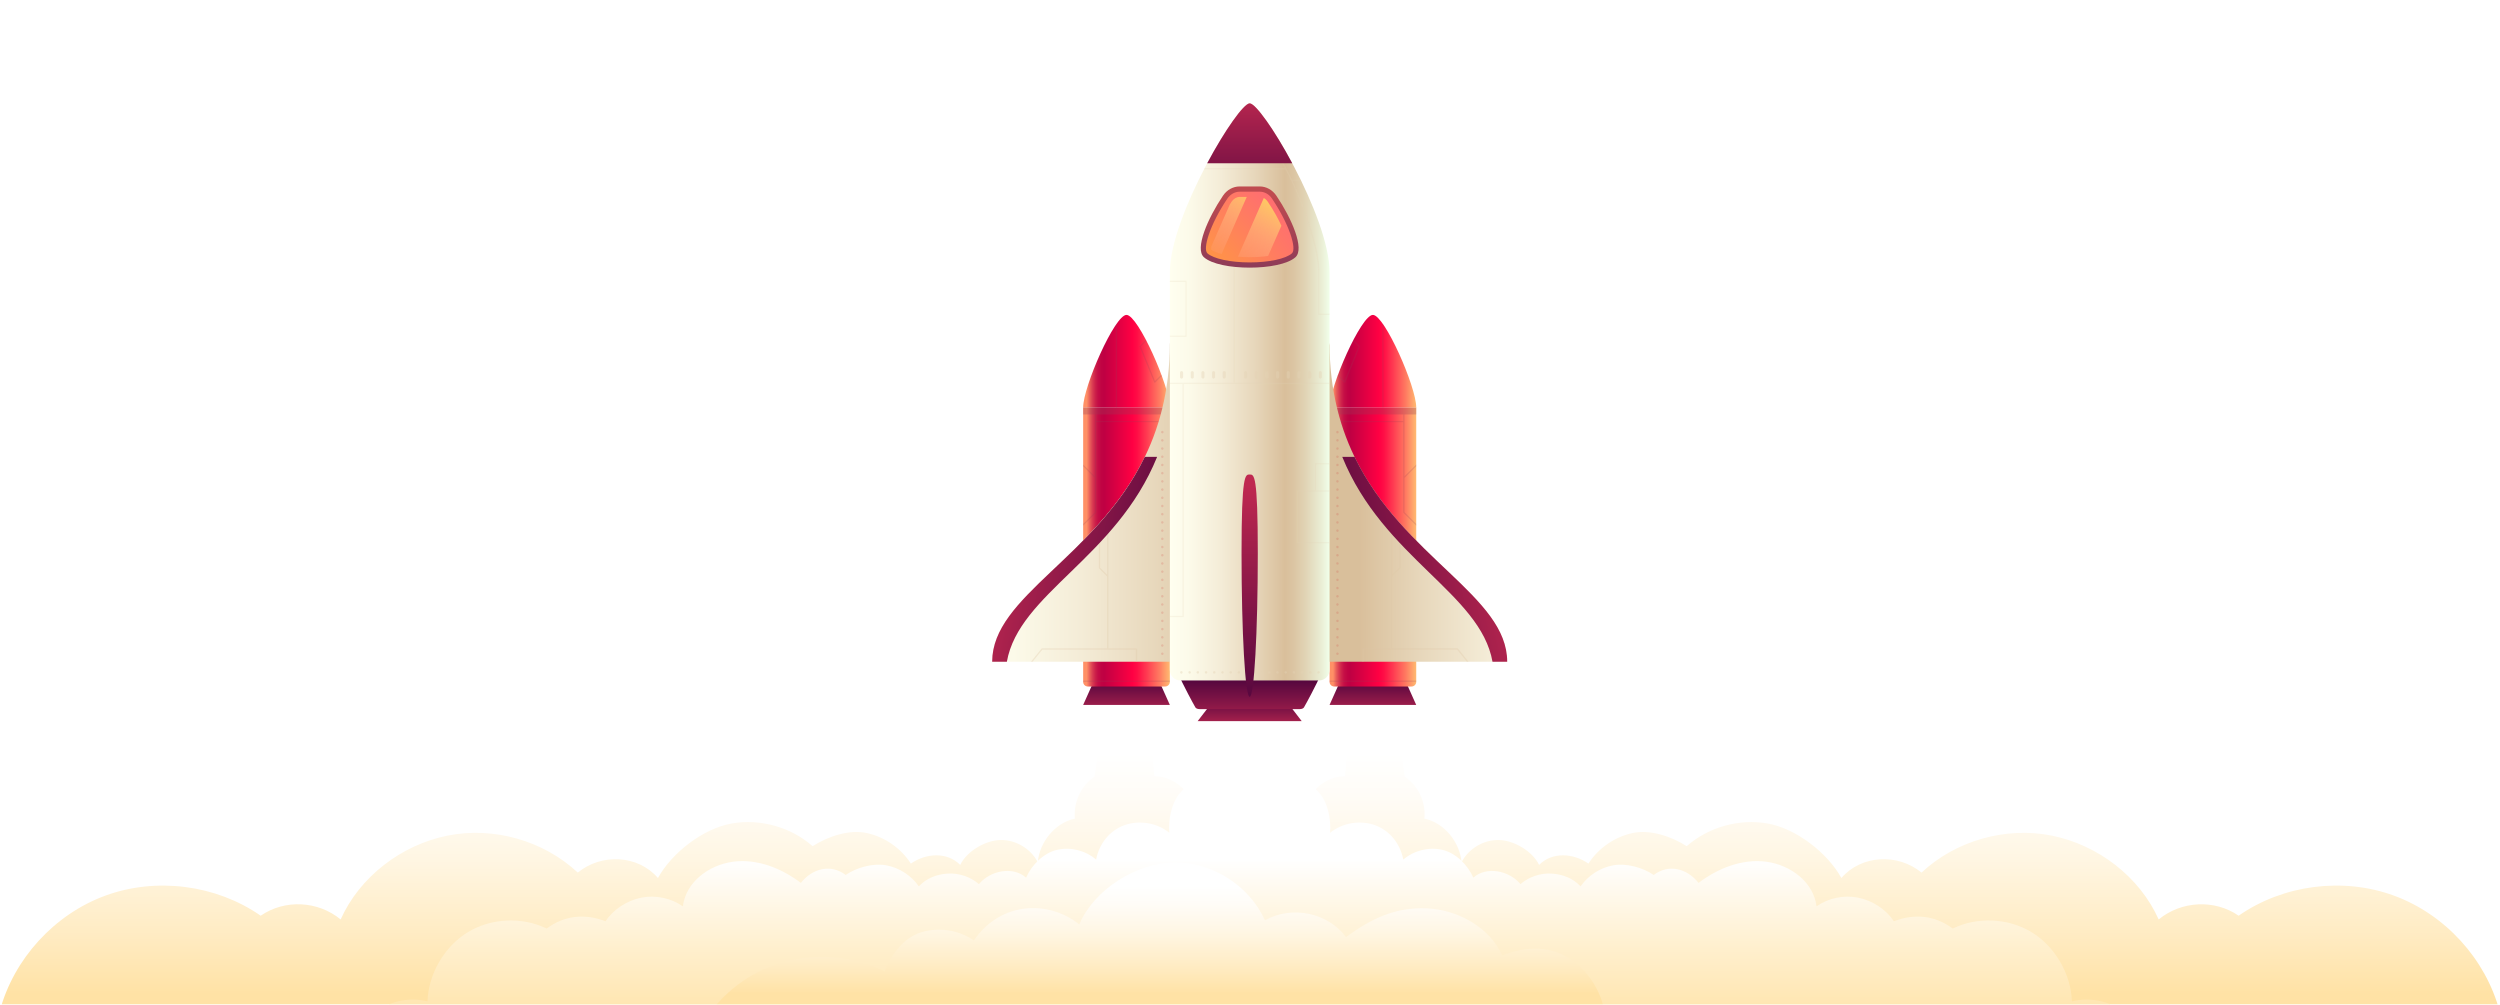 <?xml version="1.0" encoding="UTF-8"?>
<svg xmlns="http://www.w3.org/2000/svg" xmlns:xlink="http://www.w3.org/1999/xlink" viewBox="0 0 953.23 383.01">
  <defs>
    <style>
      .cls-1, .cls-2, .cls-3, .cls-4, .cls-5, .cls-6, .cls-7, .cls-8, .cls-9, .cls-10, .cls-11, .cls-12, .cls-13, .cls-14, .cls-15, .cls-16, .cls-17, .cls-18, .cls-19, .cls-20, .cls-21, .cls-22, .cls-23, .cls-24, .cls-25, .cls-26, .cls-27, .cls-28, .cls-29 {
        stroke-width: 0px;
      }

      .cls-1, .cls-17, .cls-30, .cls-31, .cls-32, .cls-28, .cls-29 {
        mix-blend-mode: multiply;
      }

      .cls-1, .cls-26 {
        fill: #973e56;
      }

      .cls-2 {
        fill: url(#linear-gradient);
      }

      .cls-3 {
        fill: url(#radial-gradient);
      }

      .cls-4 {
        fill: url(#linear-gradient-11);
      }

      .cls-5 {
        fill: url(#linear-gradient-12);
      }

      .cls-6 {
        fill: url(#linear-gradient-13);
      }

      .cls-7 {
        fill: url(#linear-gradient-10);
      }

      .cls-8 {
        fill: url(#linear-gradient-17);
      }

      .cls-9 {
        fill: url(#linear-gradient-16);
      }

      .cls-10 {
        fill: url(#linear-gradient-19);
      }

      .cls-11 {
        fill: url(#linear-gradient-15);
      }

      .cls-12 {
        fill: url(#linear-gradient-21);
      }

      .cls-13 {
        fill: url(#linear-gradient-18);
      }

      .cls-14 {
        fill: url(#linear-gradient-14);
      }

      .cls-15 {
        fill: url(#linear-gradient-22);
      }

      .cls-16 {
        fill: url(#linear-gradient-20);
      }

      .cls-33 {
        filter: url(#drop-shadow-1);
      }

      .cls-17 {
        fill: #ddc4a3;
      }

      .cls-17, .cls-31 {
        opacity: .3;
      }

      .cls-18 {
        fill: url(#linear-gradient-4);
      }

      .cls-19 {
        fill: url(#linear-gradient-2);
      }

      .cls-20 {
        fill: url(#linear-gradient-3);
      }

      .cls-21 {
        fill: url(#linear-gradient-8);
      }

      .cls-22 {
        fill: url(#linear-gradient-9);
      }

      .cls-23 {
        fill: url(#linear-gradient-7);
      }

      .cls-24 {
        fill: url(#linear-gradient-5);
      }

      .cls-25 {
        fill: url(#linear-gradient-6);
      }

      .cls-34 {
        isolation: isolate;
      }

      .cls-30, .cls-28, .cls-29 {
        opacity: .4;
      }

      .cls-32 {
        opacity: .2;
      }

      .cls-27, .cls-29 {
        fill: #e3d2b4;
      }

      .cls-28 {
        fill: #cd2d2f;
      }
    </style>
    <filter id="drop-shadow-1">
      <feOffset dx="1" dy="1"></feOffset>
      <feGaussianBlur result="blur" stdDeviation="3"></feGaussianBlur>
      <feFlood flood-color="#027bc6" flood-opacity=".3"></feFlood>
      <feComposite in2="blur" operator="in"></feComposite>
      <feComposite in="SourceGraphic"></feComposite>
    </filter>
    <linearGradient id="linear-gradient" x1="475.5" y1="272.77" x2="475.5" y2="378.03" gradientUnits="userSpaceOnUse">
      <stop offset=".13" stop-color="#fff"></stop>
      <stop offset=".28" stop-color="#fffcf7"></stop>
      <stop offset=".51" stop-color="#fff6e3"></stop>
      <stop offset=".79" stop-color="#ffebc2"></stop>
      <stop offset="1" stop-color="#ffe2a5"></stop>
    </linearGradient>
    <linearGradient id="linear-gradient-2" x1="475.5" y1="297.39" x2="475.5" y2="392.24" gradientUnits="userSpaceOnUse">
      <stop offset=".31" stop-color="#fff"></stop>
      <stop offset=".67" stop-color="#ffefcd"></stop>
      <stop offset="1" stop-color="#ffe2a5"></stop>
    </linearGradient>
    <linearGradient id="linear-gradient-3" x1="439.14" y1="330.52" x2="439.14" y2="377.93" xlink:href="#linear-gradient"></linearGradient>
    <linearGradient id="linear-gradient-4" x1="428.52" y1="272.77" x2="428.52" y2="255.73" gradientUnits="userSpaceOnUse">
      <stop offset="0" stop-color="#bf2850"></stop>
      <stop offset="1" stop-color="#3f003b"></stop>
    </linearGradient>
    <linearGradient id="linear-gradient-5" x1="412" y1="207.55" x2="445.05" y2="207.55" gradientTransform="translate(857.05 415.11) rotate(-180)" gradientUnits="userSpaceOnUse">
      <stop offset=".04" stop-color="#ff9066"></stop>
      <stop offset=".05" stop-color="#f98363"></stop>
      <stop offset=".08" stop-color="#e75b59"></stop>
      <stop offset=".11" stop-color="#d93a51"></stop>
      <stop offset=".14" stop-color="#cd204a"></stop>
      <stop offset=".17" stop-color="#c50e46"></stop>
      <stop offset=".21" stop-color="#c00343"></stop>
      <stop offset=".24" stop-color="#bf0043"></stop>
      <stop offset=".57" stop-color="#ff0043"></stop>
      <stop offset=".63" stop-color="#ff0f46"></stop>
      <stop offset=".73" stop-color="#ff3951"></stop>
      <stop offset=".88" stop-color="#ff7b61"></stop>
      <stop offset="1" stop-color="#ffba71"></stop>
    </linearGradient>
    <linearGradient id="linear-gradient-6" y1="136.71" y2="136.71" gradientTransform="matrix(1,0,0,1,0,0)" xlink:href="#linear-gradient-5"></linearGradient>
    <linearGradient id="linear-gradient-7" x1="522.47" x2="522.47" xlink:href="#linear-gradient-4"></linearGradient>
    <linearGradient id="linear-gradient-8" x1="505.95" x2="538.99" gradientTransform="translate(1044.94 415.11) rotate(-180)" xlink:href="#linear-gradient-5"></linearGradient>
    <linearGradient id="linear-gradient-9" x1="505.95" y1="136.71" x2="538.99" y2="136.71" gradientTransform="matrix(1,0,0,1,0,0)" xlink:href="#linear-gradient-5"></linearGradient>
    <linearGradient id="linear-gradient-10" x1="367.42" y1="190.54" x2="479.34" y2="190.54" gradientUnits="userSpaceOnUse">
      <stop offset="0" stop-color="ivory"></stop>
      <stop offset=".16" stop-color="#fcfae9"></stop>
      <stop offset=".39" stop-color="#f4ecd7"></stop>
      <stop offset=".65" stop-color="#e7d7bb"></stop>
      <stop offset=".88" stop-color="#d9bf9b"></stop>
    </linearGradient>
    <linearGradient id="linear-gradient-11" x1="374.58" y1="204.97" x2="462.26" y2="223.67" gradientUnits="userSpaceOnUse">
      <stop offset="0" stop-color="ivory"></stop>
      <stop offset=".13" stop-color="#fcfae9"></stop>
      <stop offset=".32" stop-color="#f4ecd7"></stop>
      <stop offset=".53" stop-color="#e7d7bb"></stop>
      <stop offset=".72" stop-color="#d9bf9b"></stop>
      <stop offset=".77" stop-color="#dbc4a2"></stop>
      <stop offset=".85" stop-color="#e1d4b5"></stop>
      <stop offset=".95" stop-color="#eaeed5"></stop>
      <stop offset="1" stop-color="#f1ffea"></stop>
    </linearGradient>
    <linearGradient id="linear-gradient-12" x1="374.58" y1="204.97" x2="462.26" y2="223.67" xlink:href="#linear-gradient-4"></linearGradient>
    <linearGradient id="linear-gradient-13" x1="605.86" x2="505.22" xlink:href="#linear-gradient-10"></linearGradient>
    <linearGradient id="linear-gradient-14" x1="4170.08" y1="204.97" x2="4257.76" y2="223.67" gradientTransform="translate(4746.5) rotate(-180) scale(1 -1)" xlink:href="#linear-gradient-4"></linearGradient>
    <linearGradient id="linear-gradient-15" x1="475.5" y1="277.21" x2="475.5" y2="262.24" xlink:href="#linear-gradient-4"></linearGradient>
    <linearGradient id="linear-gradient-16" x1="475.5" y1="277.4" x2="475.5" y2="254.49" xlink:href="#linear-gradient-4"></linearGradient>
    <linearGradient id="linear-gradient-17" x1="445.05" y1="148.43" x2="505.95" y2="148.43" xlink:href="#linear-gradient-11"></linearGradient>
    <linearGradient id="linear-gradient-18" x1="475.5" y1="183.85" x2="475.5" y2="284.28" xlink:href="#linear-gradient-4"></linearGradient>
    <linearGradient id="linear-gradient-19" x1="475.5" y1="33.17" x2="475.5" y2="91.76" xlink:href="#linear-gradient-4"></linearGradient>
    <linearGradient id="linear-gradient-20" x1="475.5" y1="73.6" x2="475.5" y2="157.42" gradientUnits="userSpaceOnUse">
      <stop offset="0" stop-color="#bf4b50"></stop>
      <stop offset="1" stop-color="#291a68"></stop>
    </linearGradient>
    <radialGradient id="radial-gradient" cx="423.31" cy="135.22" fx="423.31" fy="135.22" r="158.84" gradientUnits="userSpaceOnUse">
      <stop offset="0" stop-color="#ffd301"></stop>
      <stop offset="1" stop-color="#ff17d0"></stop>
    </radialGradient>
    <linearGradient id="linear-gradient-21" x1="487.59" y1="76.1" x2="467.73" y2="107.88" gradientUnits="userSpaceOnUse">
      <stop offset="0" stop-color="#ffd35d"></stop>
      <stop offset=".01" stop-color="#ffd25e" stop-opacity=".98"></stop>
      <stop offset=".39" stop-color="#ffbe7b" stop-opacity=".57"></stop>
      <stop offset=".68" stop-color="#ffb090" stop-opacity=".26"></stop>
      <stop offset=".9" stop-color="#ffa79d" stop-opacity=".07"></stop>
      <stop offset="1" stop-color="#ffa4a3" stop-opacity="0"></stop>
    </linearGradient>
    <linearGradient id="linear-gradient-22" x1="476.95" y1="69.45" x2="457.09" y2="101.22" xlink:href="#linear-gradient-21"></linearGradient>
  </defs>
  <g class="cls-34">
    <g id="OBJECTS">
      <g class="cls-33">
        <g>
          <path class="cls-2" d="m-1.12,384.66c5.31-20.01,20.82-37.02,40.26-44.15,19.44-7.13,42.27-4.18,59.26,7.64,9.22-6.35,21.85-5.68,30.49,1.43,7.3-16.33,23.19-28.42,40.72-31.96,17.53-3.54,36.64,1.87,49.7,14.09,9.02-7.41,22.93-6.78,30.56,2.06,5.33-9.65,17.31-18.9,28.17-20.79,10.86-1.9,22.52,1.38,30.81,8.66,5.88-3.74,13.93-6.49,20.74-4.99,6.8,1.49,12.95,5.77,16.72,11.63,5.83-4.05,13.82-4.53,18.82.5,2.5-5.22,9.63-9.41,15.42-9.5,5.79-.09,11.49,3.33,14.15,8.48.65-7.68,6.6-15.05,14.15-16.63-.58-6.21,2.27-12.52,7.48-15.97l4.53-30.47h15.52l2.76,30.25c7.82,0,14.67,6.65,16.39,14.28,4.55-.24,10.08.33,13.76,3,2.63,1.91,4.75,4.47,6.2,7.38,1.44-2.91,3.57-5.47,6.2-7.38,3.68-2.67,9.22-3.24,13.76-3,1.72-7.63,8.56-14.28,16.39-14.28l2.76-30.25h15.52l4.53,30.47c5.21,3.44,8.06,9.75,7.48,15.97,7.55,1.58,13.5,8.95,14.15,16.63,2.65-5.15,8.36-8.57,14.15-8.48,5.79.09,12.92,4.27,15.42,9.5,5-5.03,12.99-4.54,18.82-.5,3.77-5.86,9.92-10.14,16.72-11.63,6.8-1.49,14.86,1.25,20.74,4.99,8.29-7.28,19.94-10.55,30.81-8.66,10.86,1.9,22.84,11.14,28.17,20.79,7.64-8.84,21.54-9.47,30.56-2.06,13.07-12.21,32.17-17.63,49.7-14.09,17.53,3.54,33.42,15.63,40.72,31.96,8.65-7.1,21.27-7.77,30.49-1.43,16.99-11.83,39.82-14.78,59.26-7.64,19.44,7.13,34.95,24.14,40.26,44.15H-1.12Z"></path>
          <path class="cls-19" d="m810.18,385.9c-5.69-4.96-13.86-6.93-21.18-5.09-.32-10.44-6.48-20.99-15.41-26.39-8.94-5.4-20.62-5.94-30.02-1.37-6.83-5.05-14.52-5.81-22.46-2.78-3.01-4.62-8.3-7.97-13.72-9.02s-11.24.17-15.76,3.33c-1.12-9.22-9.86-15.75-19.06-17-9.2-1.25-18.53,2.45-25.93,8.06-4.39-5.57-11.46-7.32-17.09-3.02-4.17-2.86-10.48-4.59-15.46-3.68-4.98.92-9.55,3.87-12.43,8.03-2.9-3.12-6.85-4.64-11.1-4.88-4.25-.24-8.58,1.23-11.81,4.01-4.32-5.17-12.94-6.94-17.98-2.46-2.12-4.84-6.72-9.46-11.88-10.62-5.16-1.16-10.83.27-14.82,3.74-1.15-5.95-5.06-11.03-10.76-13.11-5.7-2.07-12.45-.94-17.16,2.88.39-4.76-.7-10.88-3.66-14.64-2.96-3.76-7.37-6.34-12.09-7.08l-5.64-25.16-9.26-.28-9.26.28-5.64,25.16c-4.72.74-9.13,3.32-12.09,7.08-2.96,3.76-4.05,9.87-3.66,14.64-4.71-3.82-11.46-4.95-17.16-2.88-5.7,2.07-9.61,7.15-10.76,13.11-3.99-3.47-9.66-4.9-14.82-3.74-5.16,1.16-9.76,5.78-11.88,10.62-5.04-4.48-13.66-2.71-17.98,2.46-3.23-2.78-7.55-4.25-11.81-4.01-4.25.24-8.21,1.76-11.1,4.88-2.88-4.16-7.45-7.11-12.43-8.03-4.98-.92-11.29.81-15.46,3.68-5.64-4.3-12.7-2.55-17.09,3.02-7.4-5.61-16.73-9.31-25.93-8.06-9.2,1.25-17.94,7.78-19.06,17-4.53-3.15-10.35-4.38-15.76-3.33-5.41,1.06-10.71,4.4-13.72,9.02-7.94-3.02-15.63-2.27-22.46,2.78-9.39-4.57-21.08-4.03-30.02,1.37-8.94,5.4-15.09,15.95-15.41,26.39-7.32-1.84-15.49.12-21.18,5.09-5.69,4.96-8.69,13.11-7.86,20.61h685.08c.83-7.5-2.17-15.65-7.86-20.61Z"></path>
          <path class="cls-20" d="m611.29,389c-.36-9.24-5.11-18.26-12.62-23.66-8.19-5.89-17.48-5.71-26.87-2.05-4.95-10.83-16.93-17.42-28.83-17.94-11.9-.52-21.12,3.92-30.74,10.94-7.02-9.4-20.68-12.11-30.92-6.39-5.93-13.19-20.1-22.24-34.56-22.06-14.46.17-30.62,10.32-36.23,23.65-5.96-4.88-14.03-7.09-21.65-5.94-7.62,1.15-14.26,5.61-18.51,12.04-5.77-3.99-13.38-5.17-20.09-3.12-6.7,2.05-11.38,8.37-13.93,14.9-14.51-7.23-32.35-7.38-46.99-.41-9.16,4.37-16.95,11.47-22.35,20.05h344.3Z"></path>
          <g>
            <g>
              <polygon class="cls-18" points="441.53 259.93 415.52 259.93 412 267.78 445.05 267.78 441.53 259.93"></polygon>
              <path class="cls-24" d="m413.79,154.35h29.47c.99,0,1.79.8,1.79,1.79v104.62h-33.05v-104.62c0-.99.8-1.79,1.79-1.79Z" transform="translate(857.05 415.11) rotate(180)"></path>
              <path class="cls-25" d="m428.52,119.07c-4.44,0-16.52,27.36-16.52,35.28h33.05c0-7.92-12.09-35.28-16.52-35.28Z"></path>
              <g class="cls-32">
                <path class="cls-26" d="m445.05,258.49v.48s0,.01,0,.02h-33.04s0-.01,0-.02v-.48h33.05Z"></path>
                <path class="cls-26" d="m412,176.81v-.71l4.46,4.46v-23.54h.5v2.47h28.09v.5h-28.09v34.4c0,.07-.03.13-.07.18l-4.89,4.89v-.71l4.46-4.46v-13.03l-4.46-4.46Z"></path>
                <path class="cls-26" d="m424.43,122.94c.17-.25.34-.49.5-.72v32.11h-.5v-31.4Z"></path>
                <path class="cls-26" d="m439.48,144.86s-.11.07-.18.07c-.02,0-.03,0-.05,0-.08-.02-.15-.07-.18-.15l-5.56-13.6c-.04-.09-.02-.2.05-.27l2.35-2.35c.08.15.16.31.24.47l-2.12,2.12,5.35,13.1,2.41-2.41c.06.17.13.34.19.52l-2.52,2.52Z"></path>
              </g>
            </g>
            <g>
              <polygon class="cls-23" points="535.47 259.93 509.46 259.93 505.95 267.78 538.99 267.78 535.47 259.93"></polygon>
              <path class="cls-21" d="m507.73,154.35h29.47c.99,0,1.79.8,1.79,1.79v104.62h-33.05v-104.62c0-.99.8-1.79,1.79-1.79Z" transform="translate(1044.94 415.11) rotate(180)"></path>
              <g class="cls-31">
                <rect class="cls-1" x="412" y="154.35" width="33.05" height="2.68"></rect>
                <rect class="cls-1" x="505.95" y="154.35" width="33.05" height="2.68"></rect>
              </g>
              <path class="cls-22" d="m522.47,119.07c-4.44,0-16.52,27.36-16.52,35.28h33.05c0-7.92-12.09-35.28-16.52-35.28Z"></path>
              <g class="cls-32">
                <path class="cls-26" d="m505.95,258.49v.48s0,.01,0,.02h33.04s0-.01,0-.02v-.48h-33.05Z"></path>
                <path class="cls-26" d="m538.99,176.81v-.71l-4.46,4.46v-23.54h-.5v2.47h-28.09v.5h28.09v34.4c0,.07.03.13.07.18l4.89,4.89v-.71l-4.46-4.46v-13.03l4.46-4.46Z"></path>
                <path class="cls-26" d="m526.56,122.94c-.17-.25-.34-.49-.5-.72v32.11h.5v-31.4Z"></path>
                <path class="cls-26" d="m511.52,144.86s.11.07.18.07c.02,0,.03,0,.05,0,.08-.02.15-.07.18-.15l5.56-13.6c.04-.09.02-.2-.05-.27l-2.35-2.35c-.08.15-.16.31-.24.47l2.12,2.12-5.35,13.1-2.41-2.41c-.06.17-.13.34-.19.52l2.52,2.52Z"></path>
              </g>
            </g>
            <path class="cls-7" d="m445.05,129.77c0,73.83-67.73,88.81-67.73,121.54h98.18l-30.45-121.54Z"></path>
            <path class="cls-17" d="m396.1,246.29c.05-.06.12-.09.2-.09h24.83v-27.38l-3.08-3.08s-.07-.11-.07-.18v-16.8c.17-.19.33-.38.5-.56v17.26l2.66,2.66v-23c.17-.2.33-.4.5-.6v51.7h10.71c.14,0,.25.11.25.25v4.86h-.5v-4.61h-35.67l-3.7,4.61h-.64l4.02-5.02Z"></path>
            <path class="cls-4" d="m435.51,173.21c-18.66,38.44-58.2,53.09-58.2,78.1h5.6c4.63-26.05,41.62-39.55,57.28-78.1h-4.69Z"></path>
            <path class="cls-5" d="m435.51,173.21c-18.66,38.44-58.2,53.09-58.2,78.1h5.6c4.63-26.05,41.62-39.55,57.28-78.1h-4.69Z"></path>
            <path class="cls-6" d="m505.95,129.77c0,73.83,67.73,88.81,67.73,121.54h-98.18l30.45-121.54Z"></path>
            <path class="cls-17" d="m558.92,251.31h-.64l-3.7-4.61h-35.67v4.61h-.5v-4.86c0-.14.11-.25.25-.25h10.71v-51.7c.17.2.33.4.5.6v23l2.66-2.66v-17.26c.17.19.33.38.5.56v16.8c0,.07-.03.13-.07.18l-3.08,3.08v27.38h24.83c.08,0,.15.03.2.09l4.02,5.02Z"></path>
            <path class="cls-14" d="m515.48,173.21c18.66,38.44,58.2,53.09,58.2,78.1h-5.6c-4.63-26.05-41.62-39.55-57.28-78.1h4.69Z"></path>
            <polygon class="cls-11" points="491.11 268.47 459.89 268.47 455.66 273.96 495.33 273.96 491.11 268.47"></polygon>
            <path class="cls-9" d="m447.46,254.36c3.44,7.37,6.31,12.57,7.32,14.35.23.4.87.67,1.6.67h38.22c.73,0,1.37-.27,1.6-.67,1.01-1.78,3.89-6.97,7.32-14.35h-56.07Z"></path>
            <path class="cls-8" d="m475.5,38.4c4.57,0,30.45,43.12,30.45,64.35v151.69c0,2.22-1.8,4.02-4.02,4.02h-52.85c-2.22,0-4.02-1.8-4.02-4.02V102.75c0-21.22,25.88-64.35,30.45-64.35Z"></path>
            <g class="cls-32">
              <path class="cls-27" d="m469.87,144.93v-46.97h-.5v46.97h-24.32v.5h4.82v88.39h-4.82v.5h5.07c.14,0,.25-.11.25-.25v-88.64h55.58v-.5h-36.08Z"></path>
              <path class="cls-27" d="m500.86,176.08h5.08v-.5h-5.33c-.14,0-.25.11-.25.25v10.12h-6.67c-.14,0-.25.11-.25.25v19.73c0,.14.11.25.25.25h12.25v-.5h-12v-19.23h12v-.5h-5.09v-9.87Z"></path>
              <path class="cls-27" d="m451.47,127.2v-20.93c0-.14-.11-.25-.25-.25h-6.18v.5h5.93v20.43h-5.93v.5h6.18c.14,0,.25-.11.25-.25Z"></path>
              <path class="cls-27" d="m458.05,63.6h31.09c6.93,13.06,12.44,30.98,12.44,38.53v16.7c0,.14.11.25.25.25h4.12v-.5h-3.87v-16.45c0-7.81-4.85-22.59-10.18-34.02h3.31c-.08-.17-.16-.33-.24-.5h-3.3c-1.57-3.34-3.18-6.38-4.71-8.85l-.42.26c.8,1.28,1.58,2.65,2.35,4.07h-30.56c-.09.17-.17.33-.26.5Z"></path>
            </g>
            <g>
              <g class="cls-30">
                <path class="cls-27" d="m449.53,143.36h0c-.33,0-.59-.26-.59-.59v-1.68c0-.33.26-.59.59-.59h0c.33,0,.59.26.59.59v1.68c0,.33-.26.59-.59.59Z"></path>
                <path class="cls-27" d="m453.6,143.36h0c-.33,0-.59-.26-.59-.59v-1.68c0-.33.26-.59.59-.59h0c.33,0,.59.26.59.59v1.68c0,.33-.26.59-.59.59Z"></path>
                <path class="cls-27" d="m457.67,143.36h0c-.33,0-.59-.26-.59-.59v-1.68c0-.33.26-.59.59-.59h0c.33,0,.59.26.59.59v1.68c0,.33-.26.59-.59.59Z"></path>
                <path class="cls-27" d="m461.73,143.36h0c-.33,0-.59-.26-.59-.59v-1.68c0-.33.26-.59.59-.59h0c.33,0,.59.26.59.59v1.68c0,.33-.26.59-.59.59Z"></path>
                <path class="cls-27" d="m465.8,143.36h0c-.33,0-.59-.26-.59-.59v-1.68c0-.33.26-.59.59-.59h0c.33,0,.59.26.59.59v1.68c0,.33-.26.59-.59.59Z"></path>
                <path class="cls-27" d="m473.94,143.36h0c-.33,0-.59-.26-.59-.59v-1.68c0-.33.26-.59.59-.59h0c.33,0,.59.26.59.59v1.68c0,.33-.26.59-.59.59Z"></path>
                <path class="cls-27" d="m478.01,143.36h0c-.33,0-.59-.26-.59-.59v-1.68c0-.33.26-.59.59-.59h0c.33,0,.59.26.59.59v1.68c0,.33-.26.59-.59.59Z"></path>
                <path class="cls-27" d="m482.08,143.36h0c-.33,0-.59-.26-.59-.59v-1.68c0-.33.26-.59.59-.59h0c.33,0,.59.26.59.59v1.68c0,.33-.26.59-.59.59Z"></path>
                <path class="cls-27" d="m486.14,143.36h0c-.33,0-.59-.26-.59-.59v-1.68c0-.33.26-.59.59-.59h0c.33,0,.59.26.59.59v1.68c0,.33-.26.59-.59.59Z"></path>
                <path class="cls-27" d="m490.21,143.36h0c-.33,0-.59-.26-.59-.59v-1.68c0-.33.26-.59.59-.59h0c.33,0,.59.26.59.59v1.68c0,.33-.26.59-.59.59Z"></path>
                <path class="cls-27" d="m494.28,143.36h0c-.33,0-.59-.26-.59-.59v-1.68c0-.33.26-.59.59-.59h0c.33,0,.59.26.59.59v1.68c0,.33-.26.59-.59.59Z"></path>
                <path class="cls-27" d="m498.35,143.36h0c-.33,0-.59-.26-.59-.59v-1.68c0-.33.26-.59.59-.59h0c.33,0,.59.26.59.59v1.68c0,.33-.26.59-.59.59Z"></path>
                <path class="cls-27" d="m502.42,143.36h0c-.33,0-.59-.26-.59-.59v-1.68c0-.33.26-.59.59-.59h0c.33,0,.59.26.59.59v1.68c0,.33-.26.59-.59.59Z"></path>
              </g>
              <path class="cls-29" d="m489.24,255.85c-.27,0-.48-.22-.48-.48s.22-.48.48-.48.48.22.48.48-.22.48-.48.48Zm3.13,0c-.27,0-.48-.22-.48-.48s.22-.48.48-.48.48.22.48.48-.22.48-.48.48Zm3.13,0c-.27,0-.48-.22-.48-.48s.22-.48.48-.48.48.22.48.48-.22.48-.48.48Zm3.13,0c-.27,0-.48-.22-.48-.48s.22-.48.48-.48.48.22.48.48-.22.48-.48.48Zm3.13,0c-.27,0-.48-.22-.48-.48s.22-.48.48-.48.48.22.48.48-.22.48-.48.48Zm-15.19-.48c0-.27-.22-.48-.48-.48s-.48.22-.48.48.22.48.48.48.48-.22.48-.48Zm-3.13,0c0-.27-.22-.48-.48-.48s-.48.22-.48.48.22.48.48.48.48-.22.48-.48Zm-3.13,0c0-.27-.22-.48-.48-.48s-.48.22-.48.48.22.48.48.48.48-.22.48-.48Z"></path>
              <path class="cls-29" d="m458.87,255.85c-.27,0-.48-.22-.48-.48s.22-.48.48-.48.48.22.48.48-.22.48-.48.48Zm3.13,0c-.27,0-.48-.22-.48-.48s.22-.48.48-.48.48.22.48.48-.22.48-.48.48Zm3.13,0c-.27,0-.48-.22-.48-.48s.22-.48.48-.48.48.22.48.48-.22.48-.48.48Zm3.13,0c-.27,0-.48-.22-.48-.48s.22-.48.48-.48.48.22.48.48-.22.48-.48.48Zm3.13,0c-.27,0-.48-.22-.48-.48s.22-.48.48-.48.48.22.48.48-.22.48-.48.48Zm-15.19-.48c0-.27-.22-.48-.48-.48s-.48.22-.48.48.22.48.48.48.48-.22.48-.48Zm-3.13,0c0-.27-.22-.48-.48-.48s-.48.22-.48.48.22.48.48.48.48-.22.48-.48Zm-3.13,0c0-.27-.22-.48-.48-.48s-.48.22-.48.48.22.48.48.48.48-.22.48-.48Z"></path>
              <g class="cls-30">
                <path class="cls-28" d="m509.44,163.77c0,.27-.22.48-.48.48s-.48-.22-.48-.48.22-.48.48-.48.48.22.48.48Zm-.48,2.65c-.27,0-.48.22-.48.48s.22.48.48.48.48-.22.48-.48-.22-.48-.48-.48Zm0,3.13c-.27,0-.48.22-.48.48s.22.48.48.48.48-.22.48-.48-.22-.48-.48-.48Zm0,3.13c-.27,0-.48.22-.48.48s.22.48.48.48.48-.22.48-.48-.22-.48-.48-.48Zm0,3.13c-.27,0-.48.22-.48.48s.22.48.48.48.48-.22.48-.48-.22-.48-.48-.48Zm0,3.13c-.27,0-.48.22-.48.48s.22.48.48.48.48-.22.48-.48-.22-.48-.48-.48Zm0,3.13c-.27,0-.48.22-.48.48s.22.48.48.48.48-.22.48-.48-.22-.48-.48-.48Zm0,3.13c-.27,0-.48.22-.48.48s.22.48.48.48.48-.22.48-.48-.22-.48-.48-.48Zm0,3.13c-.27,0-.48.22-.48.48s.22.48.48.48.48-.22.48-.48-.22-.48-.48-.48Zm0,3.13c-.27,0-.48.22-.48.48s.22.48.48.48.48-.22.48-.48-.22-.48-.48-.48Zm0,3.13c-.27,0-.48.22-.48.48s.22.48.48.48.48-.22.48-.48-.22-.48-.48-.48Zm0,3.13c-.27,0-.48.22-.48.48s.22.48.48.48.48-.22.48-.48-.22-.48-.48-.48Zm0,3.13c-.27,0-.48.22-.48.48s.22.48.48.48.48-.22.48-.48-.22-.48-.48-.48Zm0,3.13c-.27,0-.48.22-.48.48s.22.48.48.48.48-.22.48-.48-.22-.48-.48-.48Zm0,3.13c-.27,0-.48.22-.48.48s.22.48.48.48.48-.22.48-.48-.22-.48-.48-.48Zm0,3.13c-.27,0-.48.22-.48.48s.22.48.48.48.48-.22.48-.48-.22-.48-.48-.48Zm0,3.13c-.27,0-.48.22-.48.48s.22.48.48.48.48-.22.48-.48-.22-.48-.48-.48Zm0,3.13c-.27,0-.48.22-.48.48s.22.48.48.48.48-.22.48-.48-.22-.48-.48-.48Zm0,3.13c-.27,0-.48.22-.48.48s.22.48.48.48.48-.22.48-.48-.22-.48-.48-.48Zm0,3.13c-.27,0-.48.22-.48.48s.22.48.48.48.48-.22.48-.48-.22-.48-.48-.48Zm0,3.13c-.27,0-.48.22-.48.48s.22.48.48.48.48-.22.48-.48-.22-.48-.48-.48Zm0,3.13c-.27,0-.48.22-.48.48s.22.48.48.48.48-.22.48-.48-.22-.48-.48-.48Zm0,3.13c-.27,0-.48.22-.48.48s.22.48.48.48.48-.22.48-.48-.22-.48-.48-.48Zm0,3.13c-.27,0-.48.22-.48.48s.22.48.48.48.48-.22.48-.48-.22-.48-.48-.48Zm0,3.13c-.27,0-.48.22-.48.48s.22.48.48.48.48-.22.48-.48-.22-.48-.48-.48Zm0,3.13c-.27,0-.48.22-.48.48s.22.48.48.48.48-.22.48-.48-.22-.48-.48-.48Zm0,3.13c-.27,0-.48.22-.48.48s.22.48.48.48.48-.22.48-.48-.22-.48-.48-.48Zm0,3.13c-.27,0-.48.22-.48.48s.22.48.48.48.48-.22.48-.48-.22-.48-.48-.48Z"></path>
              </g>
              <g class="cls-30">
                <path class="cls-28" d="m442.67,163.77c0,.27-.22.48-.48.48s-.48-.22-.48-.48.22-.48.48-.48.48.22.48.48Zm-.48,2.65c-.27,0-.48.22-.48.48s.22.48.48.48.48-.22.48-.48-.22-.48-.48-.48Zm0,3.13c-.27,0-.48.22-.48.48s.22.48.48.48.48-.22.48-.48-.22-.48-.48-.48Zm0,3.13c-.27,0-.48.22-.48.48s.22.48.48.48.48-.22.48-.48-.22-.48-.48-.48Zm0,3.13c-.27,0-.48.22-.48.48s.22.48.48.48.48-.22.48-.48-.22-.48-.48-.48Zm0,3.13c-.27,0-.48.22-.48.48s.22.48.48.48.48-.22.48-.48-.22-.48-.48-.48Zm0,3.13c-.27,0-.48.22-.48.48s.22.48.48.48.48-.22.48-.48-.22-.48-.48-.48Zm0,3.13c-.27,0-.48.22-.48.48s.22.48.48.48.48-.22.48-.48-.22-.48-.48-.48Zm0,3.13c-.27,0-.48.22-.48.48s.22.48.48.48.48-.22.48-.48-.22-.48-.48-.48Zm0,3.13c-.27,0-.48.22-.48.48s.22.48.48.48.48-.22.48-.48-.22-.48-.48-.48Zm0,3.13c-.27,0-.48.22-.48.48s.22.48.48.48.48-.22.48-.48-.22-.48-.48-.48Zm0,3.13c-.27,0-.48.22-.48.48s.22.48.48.48.48-.22.48-.48-.22-.48-.48-.48Zm0,3.13c-.27,0-.48.22-.48.48s.22.48.48.48.48-.22.48-.48-.22-.48-.48-.48Zm0,3.13c-.27,0-.48.22-.48.48s.22.48.48.48.48-.22.48-.48-.22-.48-.48-.48Zm0,3.13c-.27,0-.48.22-.48.48s.22.48.48.48.48-.22.48-.48-.22-.48-.48-.48Zm0,3.13c-.27,0-.48.22-.48.48s.22.48.48.48.48-.22.48-.48-.22-.48-.48-.48Zm0,3.13c-.27,0-.48.22-.48.48s.22.48.48.48.48-.22.48-.48-.22-.48-.48-.48Zm0,3.13c-.27,0-.48.22-.48.48s.22.48.48.48.48-.22.48-.48-.22-.48-.48-.48Zm0,3.13c-.27,0-.48.22-.48.48s.22.48.48.48.48-.22.48-.48-.22-.48-.48-.48Zm0,3.13c-.27,0-.48.22-.48.48s.22.48.48.48.48-.22.48-.48-.22-.48-.48-.48Zm0,3.13c-.27,0-.48.22-.48.48s.22.48.48.48.48-.22.48-.48-.22-.48-.48-.48Zm0,3.13c-.27,0-.48.22-.48.48s.22.48.48.48.48-.22.48-.48-.22-.48-.48-.48Zm0,3.13c-.27,0-.48.22-.48.48s.22.48.48.48.48-.22.48-.48-.22-.48-.48-.48Zm0,3.13c-.27,0-.48.22-.48.48s.22.48.48.48.48-.22.48-.48-.22-.48-.48-.48Zm0,3.13c-.27,0-.48.22-.48.48s.22.48.48.48.48-.22.48-.48-.22-.48-.48-.48Zm0,3.13c-.27,0-.48.22-.48.48s.22.48.48.48.48-.22.48-.48-.22-.48-.48-.48Zm0,3.13c-.27,0-.48.22-.48.48s.22.48.48.48.48-.22.48-.48-.22-.48-.48-.48Zm0,3.13c-.27,0-.48.22-.48.48s.22.48.48.48.48-.22.48-.48-.22-.48-.48-.48Z"></path>
              </g>
            </g>
            <path class="cls-13" d="m478.59,209.97c0,30.22-1.39,54.72-3.1,54.72s-3.1-24.5-3.1-54.72,1.39-30.05,3.1-30.05,3.1-.17,3.1,30.05Z"></path>
            <path class="cls-10" d="m459.28,61.26h32.44c-6.83-12.8-14.01-22.86-16.22-22.86s-9.39,10.06-16.22,22.86Z"></path>
            <path class="cls-16" d="m471.67,70.09c-2.5,0-4.87,1.31-6.37,3.55-5.81,8.64-10.84,20.24-7.25,23.44,5.93,5.29,28.96,5.29,34.89,0,3.59-3.21-1.43-14.8-7.25-23.44-1.51-2.24-3.87-3.55-6.37-3.55h-7.65Z"></path>
            <path class="cls-3" d="m475.5,99.06c-7.32,0-13.79-1.39-16.11-3.46-1.9-1.7.94-10.97,7.57-20.84,1.12-1.67,2.89-2.67,4.71-2.67h7.65c1.86,0,3.57.97,4.71,2.67,6.64,9.87,9.47,19.14,7.57,20.84-2.32,2.07-8.79,3.46-16.11,3.46Z"></path>
            <g>
              <path class="cls-12" d="m482.37,75.88c-.41-.61-.93-1.08-1.5-1.38l-9.86,22.38c1.4.12,2.9.19,4.49.19,2.6,0,4.96-.18,7.02-.47l5.07-11.51c-1.21-2.66-2.9-5.76-5.21-9.2Z"></path>
              <path class="cls-15" d="m471.67,74.09c-1.16,0-2.3.67-3.05,1.78-.23.35-.45.68-.67,1.02l-7.12,16.16c-.05.52-.05.92.02,1.15.73.58,2.09,1.17,3.94,1.65l9.59-21.77h-2.71Z"></path>
            </g>
          </g>
        </g>
      </g>
    </g>
  </g>
</svg>
